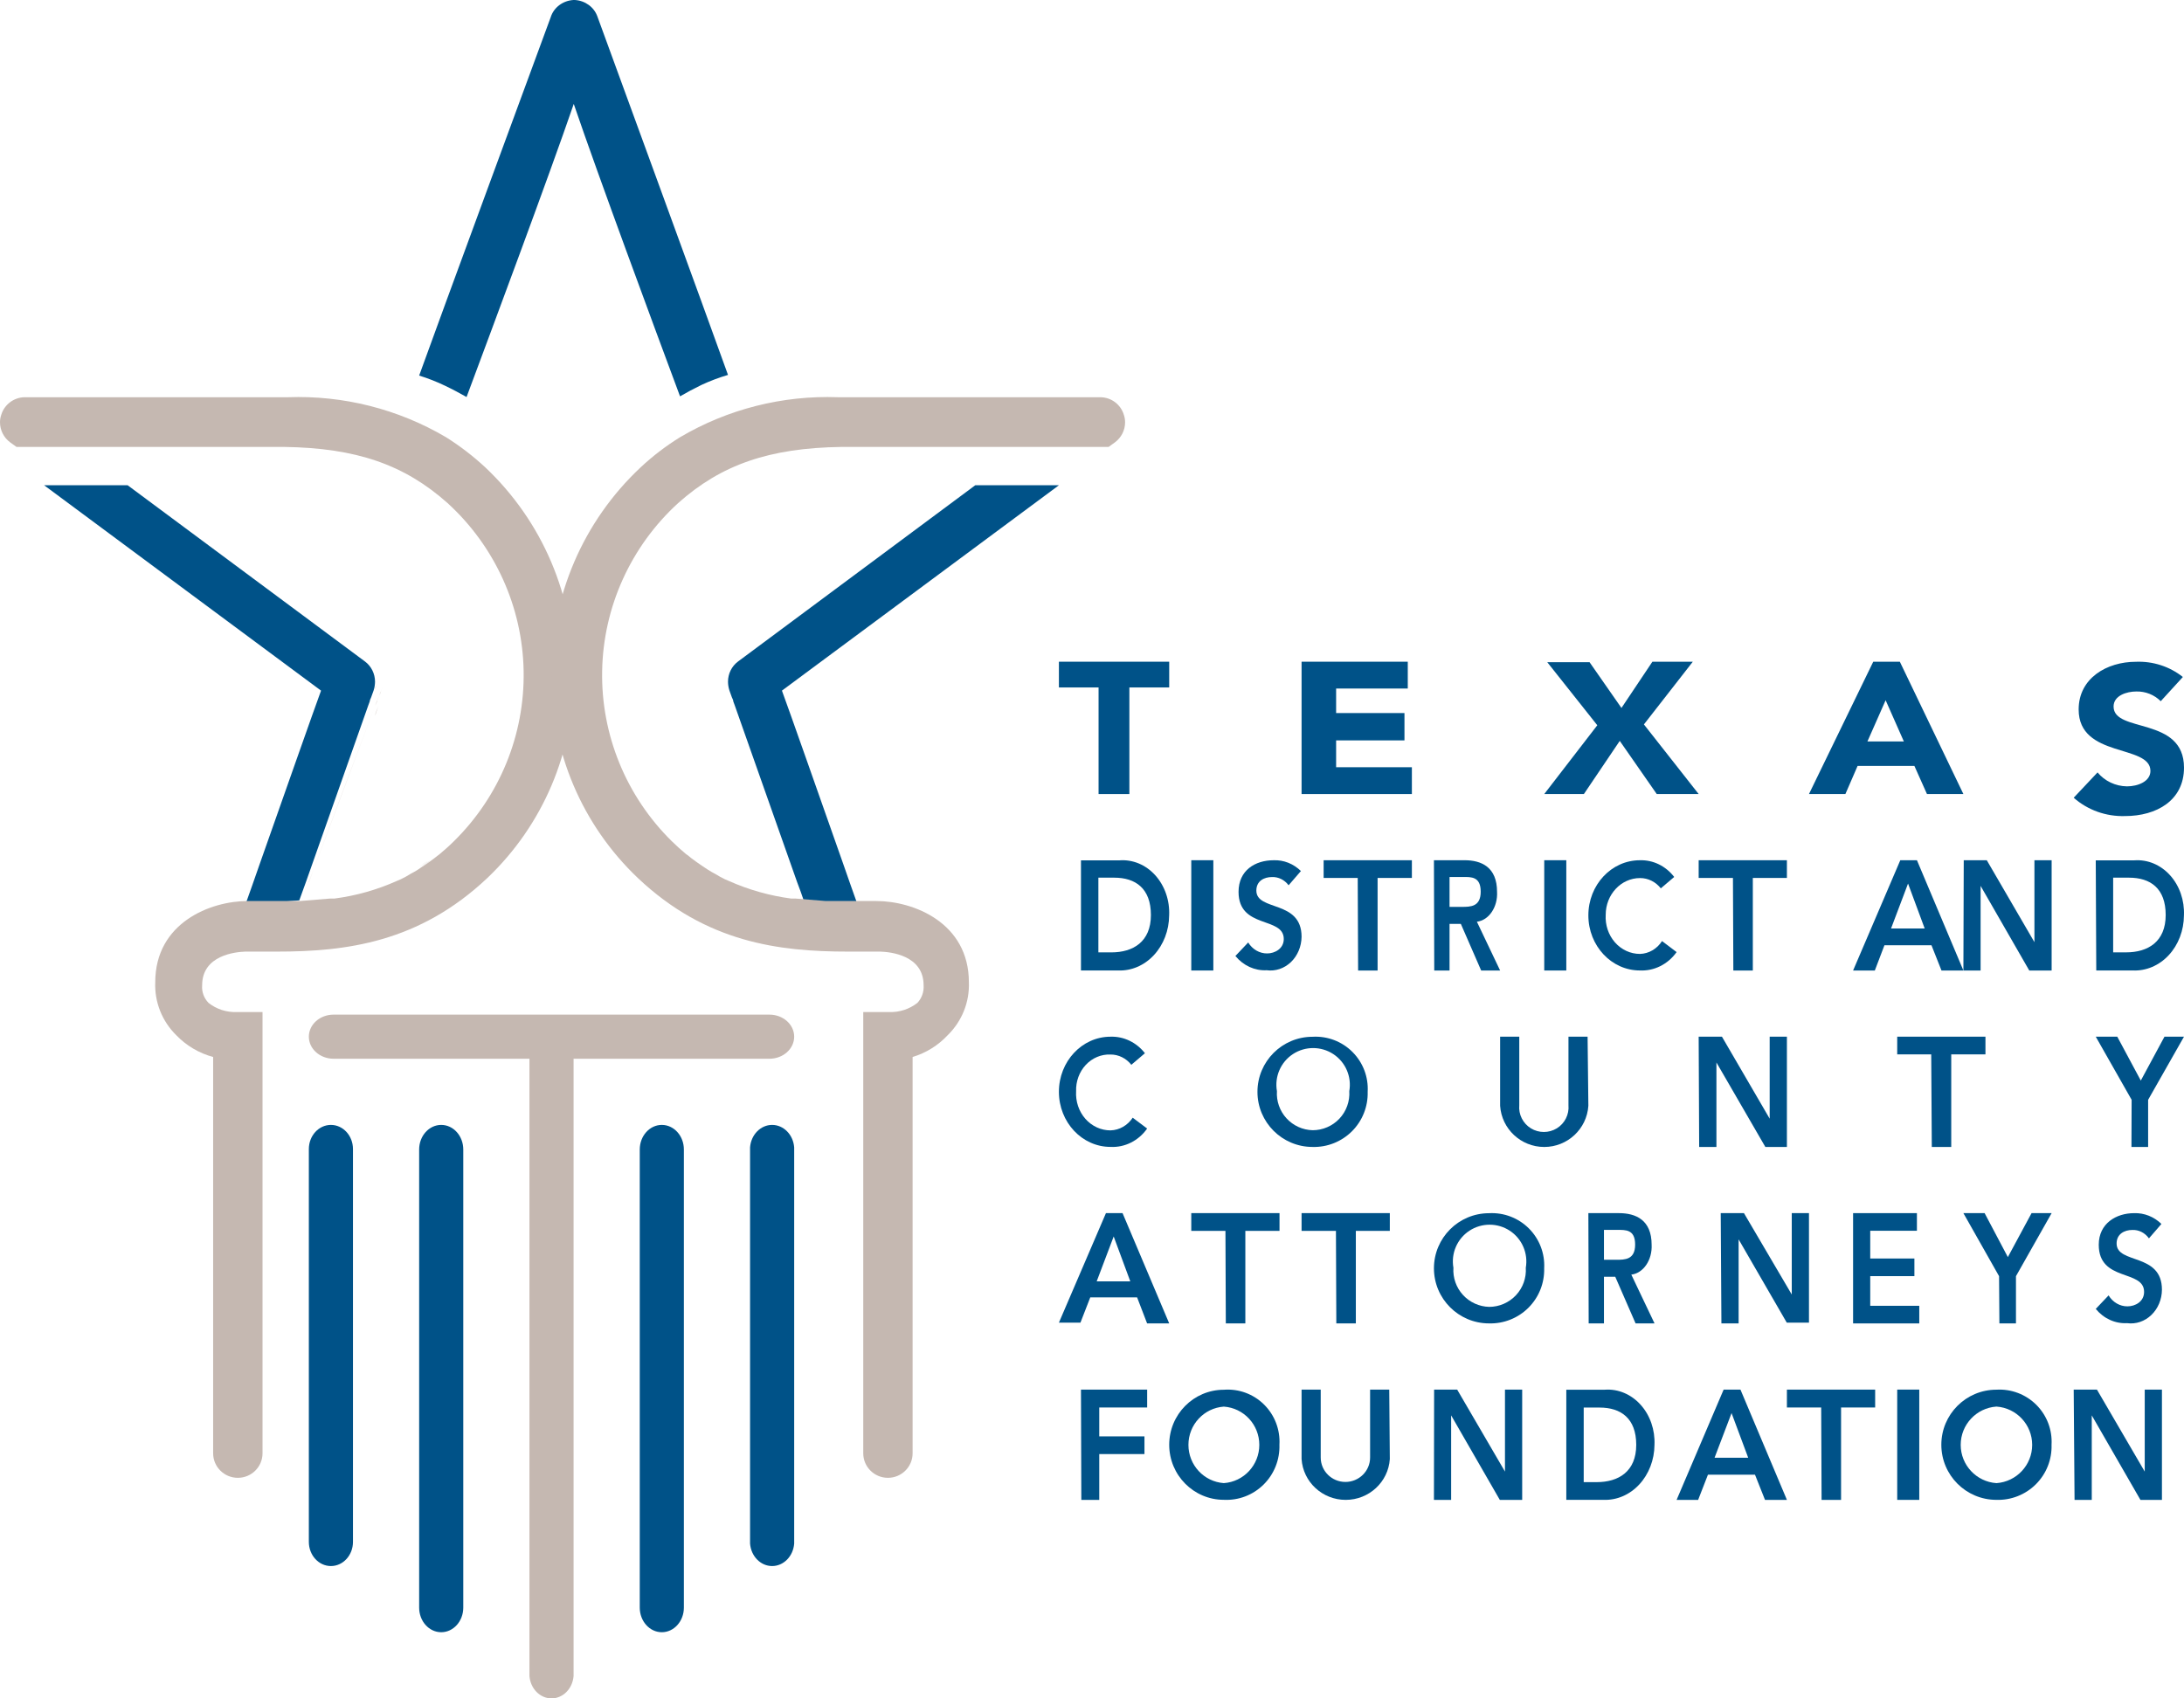 <?xml version="1.0" encoding="UTF-8"?>
<svg width="99px" height="77px" viewBox="0 0 99 77" version="1.1" xmlns="http://www.w3.org/2000/svg" xmlns:xlink="http://www.w3.org/1999/xlink">
    <!-- Generator: Sketch 52.5 (67469) - http://www.bohemiancoding.com/sketch -->
    <title>TDCAF-logo</title>
    <desc>Created with Sketch.</desc>
    <g id="Page-1" stroke="none" stroke-width="1" fill="none" fill-rule="evenodd">
        <g id="TDCAF-logo" fill-rule="nonzero">
            <path d="M19,52.115 L19,72.885 C19,73.501 19.448,74 20,74 C20.552,74 21,73.501 21,72.885 L21,52.115 C21,51.499 20.552,51 20,51 C19.448,51 19,51.499 19,52.115 Z" id="Shape" fill="#005288"></path>
            <path d="M14,52.095 L14,69.905 C14,70.51 14.448,71 15,71 C15.552,71 16,70.51 16,69.905 L16,52.095 C16,51.49 15.552,51 15,51 C14.448,51 14,51.49 14,52.095 Z" id="Shape" fill="#005288"></path>
            <path d="M31,52.115 L31,72.885 C31,73.501 30.552,74 30,74 C29.448,74 29,73.501 29,72.885 L29,52.115 C29,51.499 29.448,51 30,51 C30.552,51 31,51.499 31,52.115 Z" id="Shape" fill="#005288"></path>
            <path d="M36,52.019 L36,69.981 C35.956,70.557 35.521,71 35,71 C34.479,71 34.044,70.557 34,69.981 L34,52.019 C34.044,51.443 34.479,51 35,51 C35.521,51 35.956,51.443 36,52.019 Z" id="Shape" fill="#005288"></path>
            <path d="M15.121,46 C14.502,46 14,46.448 14,47 C14,47.552 14.502,48 15.121,48 L34.879,48 C35.498,48 36,47.552 36,47 C36,46.448 35.498,46 34.879,46 L15.121,46 Z" id="Shape" fill="#C5B8B1"></path>
            <path d="M24,48.015 L24,75.985 C24.044,76.559 24.479,77 25,77 C25.521,77 25.956,76.559 26,75.985 L26,48.015 C25.956,47.441 25.521,47 25,47 C24.479,47 24.044,47.441 24,48.015 Z" id="Shape" fill="#C5B8B1"></path>
            <path d="M27.079,0.745 C26.929,0.322 26.525,0.028 26.058,0 L25.992,0 C25.51,0.03 25.099,0.343 24.962,0.784 C24.962,0.784 19.708,15.044 19,17.028 C19.405,17.152 19.799,17.307 20.178,17.49 C20.524,17.655 20.845,17.828 21.149,18 C22.344,14.794 24.88,7.997 26.008,4.712 C27.128,7.997 29.632,14.762 30.826,17.969 C31.122,17.796 31.444,17.624 31.798,17.451 C32.186,17.271 32.588,17.119 33,16.997 C32.292,15.005 27.079,0.745 27.079,0.745 Z" id="Shape" fill="#005288"></path>
            <path d="M12,39 C13.137,35.959 14.624,31.887 15,31 C14.668,31.887 13.137,35.959 12,39 Z" id="Shape" fill="#C5B8B1"></path>
            <path d="M20.79,38 C20.53,38.26 20.27,38.49 20,38.72 C20.26,38.49 20.53,38.26 20.79,38 Z" id="Shape" fill="#C5B8B1"></path>
            <path d="M18.23,40 L18,40.1 L18.23,40 Z" id="Shape" fill="#C5B8B1"></path>
            <path d="M19.4,40 C19.27,40.08 19.14,40.16 19,40.23 C19.14,40.16 19.27,40.08 19.4,40 Z" id="Shape" fill="#C5B8B1"></path>
            <path d="M17.19,32 L17,32.5 L17.19,32 Z" id="Shape" fill="#C5B8B1"></path>
            <path d="M14,40 C14.794,37.869 16.172,34.189 17,32 C16.276,33.92 15.134,36.977 14.323,39.141 C14.209,39.444 14.096,39.731 14,39.983 L14,40 Z" id="Shape" fill="#C5B8B1"></path>
            <path d="M19.5,39 C19.34,39.12 19.17,39.25 19,39.36 C19.17,39.25 19.34,39.15 19.5,39 Z" id="Shape" fill="#C5B8B1"></path>
            <path d="M17.41,31 L17.27,31.333 C17.27,31.395 17.22,31.465 17.19,31.535 L17.11,31.719 C17.11,31.807 17.04,31.904 17,32 C17.25,31.377 17.41,31 17.41,31 Z" id="Shape" fill="#C5B8B1"></path>
            <path d="M17,31.38 L17.14,31 L17,31.38 Z" id="Shape" fill="#C5B8B1"></path>
            <path d="M17,31.21 L17.08,31 L17,31.21 Z" id="Shape" fill="#C5B8B1"></path>
            <path d="M14.37,39 L14,40 C14.11,39.7 14.24,39.36 14.37,39 Z" id="Shape" fill="#C5B8B1"></path>
            <path d="M16.609,32.04 L16.771,31.631 C16.813,31.499 16.864,31.377 16.907,31.262 C16.949,31.147 16.975,31.082 17,31 C16.422,32.548 14.96,36.429 14,39 C14.79,36.896 15.904,33.923 16.609,32.056 L16.609,32.04 Z" id="Shape" fill="#C5B8B1"></path>
            <path d="M12.84,38 C12.53,38.747 12.24,39.442 12,40 C12.24,39.442 12.53,38.747 12.84,38 Z" id="Shape" fill="#C5B8B1"></path>
            <path d="M17,31.244 C17,31.164 17.06,31.084 17.08,31.014 C17.1,30.944 17.03,31.164 17,31.244 Z" id="Shape" fill="#C5B8B1"></path>
            <path d="M20.32,39 L20,39.25 L20.32,39 Z" id="Shape" fill="#C5B8B1"></path>
            <path d="M18.54,40 C18.37,40.1 18.19,40.21 18,40.3 C18.186,40.212 18.367,40.112 18.54,40 Z" id="Shape" fill="#C5B8B1"></path>
            <path d="M17.16,32 C17.11,32.14 17.05,32.29 17,32.45 C17.02,32.29 17.11,32.14 17.16,32 Z" id="Shape" fill="#C5B8B1"></path>
            <path d="M19.43,39 C19.29,39.1 19.15,39.2 19,39.29 L19.43,39 Z" id="Shape" fill="#C5B8B1"></path>
            <path d="M11.586,40.984 L13.567,40.819 L13.864,39.998 C14.77,37.42 16.15,33.528 16.695,31.976 L16.759,31.804 C16.759,31.738 16.807,31.672 16.824,31.615 L16.936,31.303 C16.977,31.176 16.998,31.043 17,30.909 C17.001,30.545 16.831,30.203 16.543,29.989 L5.786,22 L2,22 L14.553,31.311 C14.249,32.132 12.845,36.131 11.802,39.087 C11.553,39.801 11.321,40.466 11.128,41 L11.586,40.984 Z" id="Shape" fill="#005288"></path>
            <path d="M21.997,21.188 C21.448,20.679 20.853,20.221 20.218,19.822 C18.054,18.547 15.566,17.918 13.052,18.009 L12.657,18.009 L1.119,18.009 C0.627,18.016 0.197,18.34 0.056,18.808 C0.018,18.918 -0.001,19.034 3.57650765e-05,19.151 C0.002,19.507 0.172,19.841 0.459,20.054 L0.749,20.262 L12.883,20.262 C16.152,20.31 18.326,21.061 20.29,22.81 C22.438,24.772 23.683,27.52 23.736,30.416 C23.789,33.312 22.646,36.104 20.572,38.142 C20.363,38.35 20.153,38.534 19.936,38.717 L19.678,38.917 C19.55,39.013 19.413,39.117 19.276,39.205 L18.93,39.436 C18.825,39.5 18.72,39.564 18.607,39.62 C18.468,39.709 18.323,39.789 18.173,39.86 L17.987,39.94 C17.087,40.343 16.132,40.612 15.153,40.739 L14.952,40.739 L13.599,40.85 L13.124,40.85 L12.609,40.85 L12.375,40.85 L11.224,40.85 C9.541,40.85 7.037,41.833 7.037,44.534 C7.001,45.429 7.346,46.299 7.987,46.93 C8.444,47.406 9.023,47.749 9.662,47.921 L9.662,65.889 C9.662,66.503 10.163,67 10.781,67 C11.399,67 11.9,66.503 11.9,65.889 L11.9,65.586 L11.9,45.884 L10.717,45.884 C10.259,45.898 9.811,45.751 9.453,45.468 C9.245,45.256 9.139,44.965 9.163,44.669 C9.163,43.303 10.677,43.159 11.119,43.143 L12.545,43.143 C15.685,43.143 18.986,42.736 22.094,39.804 C24.613,37.404 26.025,34.081 25.999,30.616 C26.046,27.058 24.595,23.641 21.997,21.188 Z" id="Shape" fill="#C5B8B1"></path>
            <path d="M39,39 C37.863,35.959 36.332,31.887 36,31 C36.332,31.887 37.863,35.959 39,39 Z" id="Shape" fill="#C5B8B1"></path>
            <path d="M30,38 C30.26,38.26 30.52,38.49 30.79,38.72 C30.53,38.49 30.26,38.26 30,38 Z" id="Shape" fill="#C5B8B1"></path>
            <path d="M33,40 L33.23,40.1 L33,40 Z" id="Shape" fill="#C5B8B1"></path>
            <path d="M32,40 C32.13,40.08 32.26,40.16 32.4,40.23 C32.26,40.16 32.13,40.08 32,40 Z" id="Shape" fill="#C5B8B1"></path>
            <path d="M34,32 C34.06,32.16 34.12,32.32 34.18,32.5 C34.15,32.32 34.09,32.16 34,32 Z" id="Shape" fill="#C5B8B1"></path>
            <path d="M37,40 L34,32 L36.676,39.141 C36.799,39.444 36.904,39.731 37,39.983 L37,40 Z" id="Shape" fill="#C5B8B1"></path>
            <path d="M31,39 C31.17,39.12 31.33,39.25 31.5,39.36 C31.33,39.25 31.17,39.15 31,39 Z" id="Shape" fill="#C5B8B1"></path>
            <path d="M33,31 L33.14,31.333 C33.14,31.395 33.14,31.465 33.22,31.535 L33.3,31.719 C33.3,31.807 33.38,31.904 33.42,32 L33,31 Z" id="Shape" fill="#C5B8B1"></path>
            <path d="M33.14,31.38 L33,31 L33.14,31.38 Z" id="Shape" fill="#C5B8B1"></path>
            <path d="M34.08,31.21 L34,31 L34.08,31.21 Z" id="Shape" fill="#C5B8B1"></path>
            <path d="M36,39 C36.14,39.36 36.26,39.71 36.37,40 C36.26,39.7 36.14,39.36 36,39 Z" id="Shape" fill="#C5B8B1"></path>
            <path d="M34.391,32.04 C34.34,31.893 34.289,31.762 34.238,31.631 L34.102,31.262 C34.102,31.172 34.025,31.082 34,31 C34.578,32.548 36.04,36.429 37,39 L34.399,32.056 L34.391,32.04 Z" id="Shape" fill="#C5B8B1"></path>
            <path d="M39,38 C39.31,38.747 39.6,39.442 39.84,40 C39.6,39.442 39.31,38.747 39,38 Z" id="Shape" fill="#C5B8B1"></path>
            <path d="M33.084,31.244 C33.084,31.164 33.024,31.084 33.004,31.014 C32.984,30.944 33.054,31.164 33.084,31.244 Z" id="Shape" fill="#C5B8B1"></path>
            <path d="M31,39 C31.111,39.078 31.218,39.161 31.32,39.25 C31.218,39.161 31.111,39.078 31,39 Z" id="Shape" fill="#C5B8B1"></path>
            <path d="M32,40 C32.18,40.1 32.35,40.21 32.54,40.3 C32.355,40.21 32.174,40.11 32,40 Z" id="Shape" fill="#C5B8B1"></path>
            <path d="M34,32 L34.16,32.45 L34,32 Z" id="Shape" fill="#C5B8B1"></path>
            <path d="M31,39 L31.43,39.29 L31,39 Z" id="Shape" fill="#C5B8B1"></path>
            <path d="M38.42,40.984 L36.431,40.819 C36.343,40.565 36.247,40.277 36.135,39.998 C35.229,37.42 33.85,33.528 33.305,31.976 L33.241,31.804 C33.241,31.738 33.2,31.672 33.176,31.615 L33.064,31.303 C33.023,31.176 33.002,31.043 33,30.909 C32.999,30.545 33.169,30.203 33.457,29.989 L44.208,22 L48,22 L35.445,31.311 C35.75,32.132 37.153,36.131 38.195,39.087 C38.444,39.801 38.676,40.466 38.869,41 L38.42,40.984 Z" id="Shape" fill="#005288"></path>
            <path d="M29.04,21.188 C29.588,20.675 30.187,20.217 30.827,19.822 C32.986,18.548 35.47,17.918 37.98,18.009 L38.374,18.009 L49.881,18.009 C50.374,18.014 50.805,18.338 50.944,18.808 C50.982,18.918 51.001,19.034 51,19.151 C50.998,19.507 50.828,19.841 50.541,20.054 L50.252,20.262 L38.149,20.262 C34.874,20.31 32.701,21.061 30.738,22.81 C28.592,24.772 27.348,27.52 27.295,30.416 C27.241,33.312 28.384,36.104 30.456,38.142 C30.666,38.35 30.875,38.534 31.092,38.717 C31.181,38.779 31.267,38.846 31.35,38.917 C31.486,39.013 31.615,39.117 31.752,39.205 L32.098,39.436 C32.203,39.5 32.307,39.564 32.42,39.62 C32.56,39.708 32.705,39.788 32.854,39.86 L33.039,39.94 C33.939,40.342 34.894,40.611 35.872,40.739 L36.073,40.739 L37.433,40.85 L37.908,40.85 L38.423,40.85 L38.648,40.85 L39.726,40.85 C41.408,40.85 43.919,41.833 43.919,44.534 C43.953,45.431 43.605,46.3 42.961,46.93 C42.528,47.395 41.978,47.737 41.368,47.921 L41.368,65.889 C41.368,66.503 40.867,67 40.249,67 C39.632,67 39.131,66.503 39.131,65.889 L39.131,65.586 L39.131,45.884 L40.314,45.884 C40.774,45.898 41.224,45.751 41.585,45.468 C41.786,45.252 41.887,44.963 41.867,44.669 C41.867,43.303 40.354,43.159 39.911,43.143 L38.447,43.143 C35.309,43.143 32.009,42.736 28.911,39.804 C26.389,37.407 24.974,34.083 25.001,30.616 C24.964,27.052 26.429,23.634 29.04,21.188 Z" id="Shape" fill="#C5B8B1"></path>
            <polygon id="Shape" fill="#005288" points="49.798 31.167 48 31.167 48 30 53 30 53 31.167 51.194 31.167 51.194 36 49.798 36"></polygon>
            <polygon id="Shape" fill="#005288" points="59 30 63.814 30 63.814 31.216 60.566 31.216 60.566 32.328 63.664 32.328 63.664 33.567 60.566 33.567 60.566 34.784 64 34.784 64 36 59 36"></polygon>
            <polygon id="Shape" fill="#005288" points="72.405 32.881 70.137 30.022 72.054 30.022 73.5 32.097 74.903 30 76.735 30 74.518 32.843 77 36 75.1 36 73.423 33.59 71.797 36 70 36"></polygon>
            <path d="M84.914,30 L86.119,30 L89,36 L87.349,36 L86.779,34.725 L84.204,34.725 L83.651,36 L82,36 L84.914,30 Z M85.475,31.747 L84.65,33.615 L86.301,33.615 L85.475,31.747 Z" id="Shape" fill="#005288"></path>
            <path d="M97.945,31.791 C97.657,31.5 97.255,31.34 96.837,31.35 C96.405,31.35 95.808,31.533 95.808,32.032 C95.808,33.247 99,32.465 99,34.802 C99,36.291 97.754,36.998 96.327,36.998 C95.468,37.025 94.632,36.726 94,36.167 L95.081,35.019 C95.404,35.411 95.893,35.643 96.413,35.651 C96.915,35.651 97.478,35.426 97.478,34.952 C97.478,33.729 94.225,34.386 94.225,32.165 C94.225,30.743 95.505,30.003 96.82,30.003 C97.594,29.972 98.352,30.218 98.948,30.693 L97.945,31.791 Z" id="Shape" fill="#005288"></path>
            <path d="M49,39.006 L50.74,39.006 C51.342,38.958 51.935,39.203 52.366,39.68 C52.798,40.158 53.028,40.821 52.997,41.502 C52.992,42.183 52.742,42.833 52.305,43.303 C51.868,43.774 51.281,44.024 50.678,43.998 L49,43.998 L49,39.006 Z M50.376,43.178 C51.366,43.178 52.17,42.698 52.17,41.485 C52.17,40.271 51.466,39.791 50.508,39.791 L49.789,39.791 L49.789,43.178 L50.376,43.178 Z" id="Shape" fill="#005288"></path>
            <polygon id="Shape" fill="#005288" points="54 39 55 39 55 44 54 44"></polygon>
            <path d="M58.412,40.136 C58.228,39.889 57.949,39.751 57.658,39.763 C57.304,39.763 56.95,39.937 56.95,40.376 C56.95,41.329 59,40.782 59,42.472 C58.994,42.913 58.819,43.329 58.517,43.619 C58.215,43.908 57.815,44.042 57.417,43.988 C56.881,44.017 56.361,43.78 56,43.342 L56.58,42.729 C56.773,43.043 57.096,43.229 57.44,43.226 C57.786,43.226 58.193,43.011 58.193,42.572 C58.193,41.536 56.143,42.133 56.143,40.434 C56.143,39.457 56.897,39.001 57.734,39.001 C58.188,38.983 58.63,39.158 58.97,39.49 L58.412,40.136 Z" id="Shape" fill="#005288"></path>
            <polygon id="Shape" fill="#005288" points="61.545 39.804 60 39.804 60 39 64 39 64 39.804 62.446 39.804 62.446 44 61.563 44"></polygon>
            <path d="M65,39 L66.386,39 C67.148,39 67.861,39.306 67.861,40.434 C67.898,41.123 67.492,41.724 66.947,41.788 L68,44 L67.141,44 L66.219,41.885 L65.707,41.885 L65.707,44 L65.014,44 L65,39 Z M66.254,41.115 C66.656,41.115 67.12,41.115 67.12,40.425 C67.12,39.734 66.684,39.76 66.316,39.76 L65.707,39.76 L65.707,41.115 L66.254,41.115 Z" id="Shape" fill="#005288"></path>
            <polygon id="Shape" fill="#005288" points="70 39 71 39 71 44 70 44"></polygon>
            <path d="M75.284,40.275 C75.051,39.978 74.705,39.807 74.342,39.809 C73.483,39.809 72.786,40.555 72.786,41.474 C72.758,41.935 72.91,42.387 73.204,42.723 C73.499,43.059 73.911,43.249 74.342,43.248 C74.742,43.235 75.113,43.019 75.339,42.665 L76,43.165 C75.606,43.718 74.984,44.029 74.335,43.998 C73.045,43.998 72,42.879 72,41.499 C72,40.12 73.045,39.001 74.335,39.001 C74.935,38.982 75.51,39.262 75.891,39.759 L75.284,40.275 Z" id="Shape" fill="#005288"></path>
            <polygon id="Shape" fill="#005288" points="78.554 39.804 77 39.804 77 39 81 39 81 39.804 79.455 39.804 79.455 44 78.572 44"></polygon>
            <path d="M86.14,39 L86.894,39 L89,44 L88.007,44 L87.553,42.855 L85.421,42.855 L84.985,44 L84,44 L86.14,39 Z M87.245,42.094 L86.491,40.058 L85.721,42.094 L87.245,42.094 Z" id="Shape" fill="#005288"></path>
            <polygon id="Shape" fill="#005288" points="89.016 39 90.06 39 92.22 42.715 92.22 42.715 92.22 42.715 92.22 42.715 92.22 39 93 39 93 44 91.986 44 89.78 40.163 89.78 40.163 89.78 44 89 44"></polygon>
            <path d="M95,39.005 L96.747,39.005 C97.349,38.96 97.939,39.206 98.369,39.683 C98.799,40.16 99.027,40.822 98.997,41.502 C98.994,42.184 98.745,42.835 98.307,43.306 C97.87,43.776 97.282,44.026 96.678,43.998 L95.023,43.998 L95,39.005 Z M96.376,43.177 C97.366,43.177 98.17,42.697 98.17,41.484 C98.17,40.271 97.474,39.791 96.508,39.791 L95.789,39.791 L95.789,43.177 L96.376,43.177 Z" id="Shape" fill="#005288"></path>
            <path d="M51.283,48.275 C51.049,47.978 50.703,47.807 50.339,47.809 C49.921,47.792 49.515,47.962 49.219,48.278 C48.924,48.594 48.764,49.028 48.78,49.474 C48.752,49.934 48.903,50.386 49.199,50.723 C49.495,51.059 49.907,51.249 50.339,51.248 C50.741,51.237 51.114,51.024 51.345,50.673 L52,51.165 C51.61,51.719 50.988,52.031 50.339,51.997 C49.047,51.997 48,50.879 48,49.499 C48,48.12 49.047,47.001 50.339,47.001 C50.939,46.981 51.515,47.257 51.899,47.75 L51.283,48.275 Z" id="Shape" fill="#005288"></path>
            <path d="M59.498,47.004 C60.172,46.965 60.83,47.215 61.307,47.693 C61.785,48.17 62.035,48.828 61.996,49.502 C62.015,50.169 61.757,50.816 61.285,51.288 C60.812,51.76 60.166,52.018 59.498,51.999 C58.118,51.999 57,50.881 57,49.502 C57,48.122 58.118,47.004 59.498,47.004 Z M59.498,51.241 C59.959,51.242 60.4,51.052 60.716,50.716 C61.031,50.38 61.193,49.928 61.163,49.468 C61.278,48.814 60.993,48.154 60.438,47.789 C59.882,47.425 59.164,47.425 58.608,47.789 C58.053,48.154 57.768,48.814 57.883,49.468 C57.853,49.921 58.01,50.366 58.316,50.701 C58.623,51.036 59.053,51.231 59.506,51.241 L59.498,51.241 Z" id="Shape" fill="#005288"></path>
            <path d="M72,50.133 C71.931,51.183 71.056,52 70,52 C68.944,52 68.069,51.183 68,50.133 L68,47 L68.868,47 L68.868,50.107 C68.83,50.527 69.034,50.933 69.395,51.155 C69.755,51.376 70.21,51.376 70.571,51.155 C70.931,50.933 71.135,50.527 71.098,50.107 L71.098,47 L71.965,47 L72,50.133 Z" id="Shape" fill="#005288"></path>
            <polygon id="Shape" fill="#005288" points="77 47 78.055 47 80.219 50.717 80.219 50.717 80.219 47 81 47 81 52 80.023 52 77.805 48.169 77.805 48.169 77.805 52 77.023 52"></polygon>
            <polygon id="Shape" fill="#005288" points="87.542 47.803 86 47.803 86 47 90 47 90 47.803 88.449 47.803 88.449 52 87.568 52"></polygon>
            <polygon id="Shape" fill="#005288" points="96.626 49.862 95 47 95.975 47 97.042 48.99 98.115 47 99 47 97.374 49.862 97.374 52 96.618 52"></polygon>
            <path d="M50.132,55 L50.885,55 L53,60 L51.998,60 L51.545,58.82 L49.421,58.82 L48.976,59.965 L48,59.965 L50.132,55 Z M51.236,58.094 L50.483,56.058 L49.712,58.094 L51.236,58.094 Z" id="Shape" fill="#005288"></path>
            <polygon id="Shape" fill="#005288" points="55.549 55.804 54 55.804 54 55 58 55 58 55.804 56.451 55.804 56.451 60 55.566 60"></polygon>
            <polygon id="Shape" fill="#005288" points="60.558 55.804 59 55.804 59 55 63 55 63 55.804 61.46 55.804 61.46 60 60.575 60"></polygon>
            <path d="M67.498,55.003 C68.171,54.967 68.828,55.218 69.305,55.695 C69.782,56.172 70.033,56.828 69.997,57.501 C70.015,58.169 69.758,58.815 69.285,59.288 C68.813,59.76 68.166,60.018 67.498,59.999 C66.119,59.999 65,58.881 65,57.501 C65,56.122 66.119,55.003 67.498,55.003 Z M67.498,59.25 C67.959,59.251 68.4,59.06 68.716,58.724 C69.032,58.388 69.194,57.936 69.164,57.476 C69.278,56.822 68.993,56.162 68.438,55.797 C67.883,55.433 67.164,55.433 66.609,55.797 C66.053,56.162 65.768,56.822 65.883,57.476 C65.853,57.929 66.01,58.375 66.316,58.709 C66.623,59.044 67.053,59.239 67.507,59.25 L67.498,59.25 Z" id="Shape" fill="#005288"></path>
            <path d="M72,55 L73.386,55 C74.148,55 74.868,55.306 74.868,56.434 C74.901,57.125 74.493,57.724 73.947,57.788 L75,60 L74.141,60 L73.219,57.885 L72.707,57.885 L72.707,60 L72.014,60 L72,55 Z M73.254,57.115 C73.656,57.115 74.12,57.115 74.12,56.425 C74.12,55.734 73.684,55.76 73.316,55.76 L72.707,55.76 L72.707,57.115 L73.254,57.115 Z" id="Shape" fill="#005288"></path>
            <polygon id="Shape" fill="#005288" points="78 55 79.053 55 81.22 58.689 81.22 58.689 81.22 58.689 81.22 55 82 55 82 59.965 80.994 59.965 78.811 56.189 78.811 56.189 78.811 60 78.031 60"></polygon>
            <polygon id="Shape" fill="#005288" points="84 55 86.893 55 86.893 55.799 84.777 55.799 84.777 57.057 86.779 57.057 86.779 57.856 84.777 57.856 84.777 59.201 87 59.201 87 60 84 60"></polygon>
            <polygon id="Shape" fill="#005288" points="90.617 57.858 89 55 89.962 55 91.015 56.993 92.09 55 93 55 91.383 57.858 91.383 60 90.632 60"></polygon>
            <path d="M97.411,56.144 C97.23,55.891 96.948,55.749 96.655,55.763 C96.3,55.763 95.945,55.945 95.945,56.376 C95.945,57.329 98,56.782 98,58.472 C97.997,58.912 97.822,59.329 97.52,59.618 C97.219,59.908 96.819,60.043 96.421,59.988 C95.883,60.018 95.361,59.781 95,59.342 L95.582,58.729 C95.772,59.041 96.093,59.228 96.436,59.226 C96.791,59.226 97.191,59.011 97.191,58.572 C97.191,57.536 95.136,58.132 95.136,56.434 C95.136,55.457 95.937,55.001 96.738,55.001 C97.193,54.985 97.636,55.16 97.977,55.49 L97.411,56.144 Z" id="Shape" fill="#005288"></path>
            <polygon id="Shape" fill="#005288" points="49 63 52 63 52 63.812 49.829 63.812 49.829 65.12 51.878 65.12 51.878 65.923 49.829 65.923 49.829 68 49.016 68"></polygon>
            <path d="M55.477,63.007 C56.152,62.955 56.817,63.2 57.299,63.678 C57.782,64.156 58.036,64.821 57.996,65.502 C58.017,66.177 57.758,66.831 57.279,67.305 C56.801,67.779 56.148,68.03 55.477,67.997 C54.109,67.997 53,66.88 53,65.502 C53,64.124 54.109,63.007 55.477,63.007 Z M55.477,67.24 C56.382,67.177 57.084,66.42 57.084,65.506 C57.084,64.593 56.382,63.835 55.477,63.772 C54.573,63.835 53.871,64.593 53.871,65.506 C53.871,66.42 54.573,67.177 55.477,67.24 Z" id="Shape" fill="#005288"></path>
            <path d="M63,66.149 C62.931,67.19 62.056,68 61,68 C59.944,68 59.069,67.19 59,66.149 L59,63 L59.868,63 L59.868,66.08 C59.868,66.691 60.369,67.187 60.987,67.187 C61.605,67.187 62.106,66.691 62.106,66.08 L62.106,63 L62.974,63 L63,66.149 Z" id="Shape" fill="#005288"></path>
            <polygon id="Shape" fill="#005288" points="65.008 63 66.053 63 68.22 66.717 68.22 66.717 68.22 63 69 63 69 68 67.986 68 65.78 64.169 65.78 64.169 65.78 68 65 68"></polygon>
            <path d="M71,63.005 L72.747,63.005 C73.35,62.962 73.939,63.21 74.369,63.688 C74.799,64.165 75.027,64.827 74.997,65.506 C74.992,66.186 74.742,66.835 74.305,67.304 C73.868,67.774 73.281,68.024 72.678,67.998 L71,67.998 L71,63.005 Z M72.376,67.196 C73.366,67.196 74.17,66.717 74.17,65.506 C74.17,64.295 73.466,63.815 72.508,63.815 L71.789,63.815 L71.789,67.196 L72.376,67.196 Z" id="Shape" fill="#005288"></path>
            <path d="M78.132,63 L78.894,63 L81,68 L80.007,68 L79.553,66.857 L77.421,66.857 L76.976,68 L76,68 L78.132,63 Z M79.245,66.089 L78.491,64.065 L77.721,66.089 L79.245,66.089 Z" id="Shape" fill="#005288"></path>
            <polygon id="Shape" fill="#005288" points="82.554 63.812 81 63.812 81 63 85 63 85 63.812 83.455 63.812 83.455 68 82.572 68"></polygon>
            <polygon id="Shape" fill="#005288" points="86 63 87 63 87 68 86 68"></polygon>
            <path d="M90.498,63.004 C91.172,62.965 91.83,63.215 92.307,63.692 C92.785,64.17 93.035,64.828 92.996,65.501 C93.017,66.17 92.761,66.817 92.288,67.29 C91.814,67.763 91.167,68.02 90.498,67.999 C89.118,67.999 88,66.881 88,65.501 C88,64.122 89.118,63.004 90.498,63.004 Z M90.498,67.241 C91.41,67.178 92.118,66.42 92.118,65.506 C92.118,64.591 91.41,63.833 90.498,63.77 C89.586,63.833 88.878,64.591 88.878,65.506 C88.878,66.42 89.586,67.178 90.498,67.241 Z" id="Shape" fill="#005288"></path>
            <polygon id="Shape" fill="#005288" points="94 63 95.053 63 97.22 66.717 97.22 66.717 97.22 63 98 63 98 68 97.025 68 94.819 64.169 94.819 64.169 94.819 68 94.039 68"></polygon>
        </g>
    </g>
</svg>